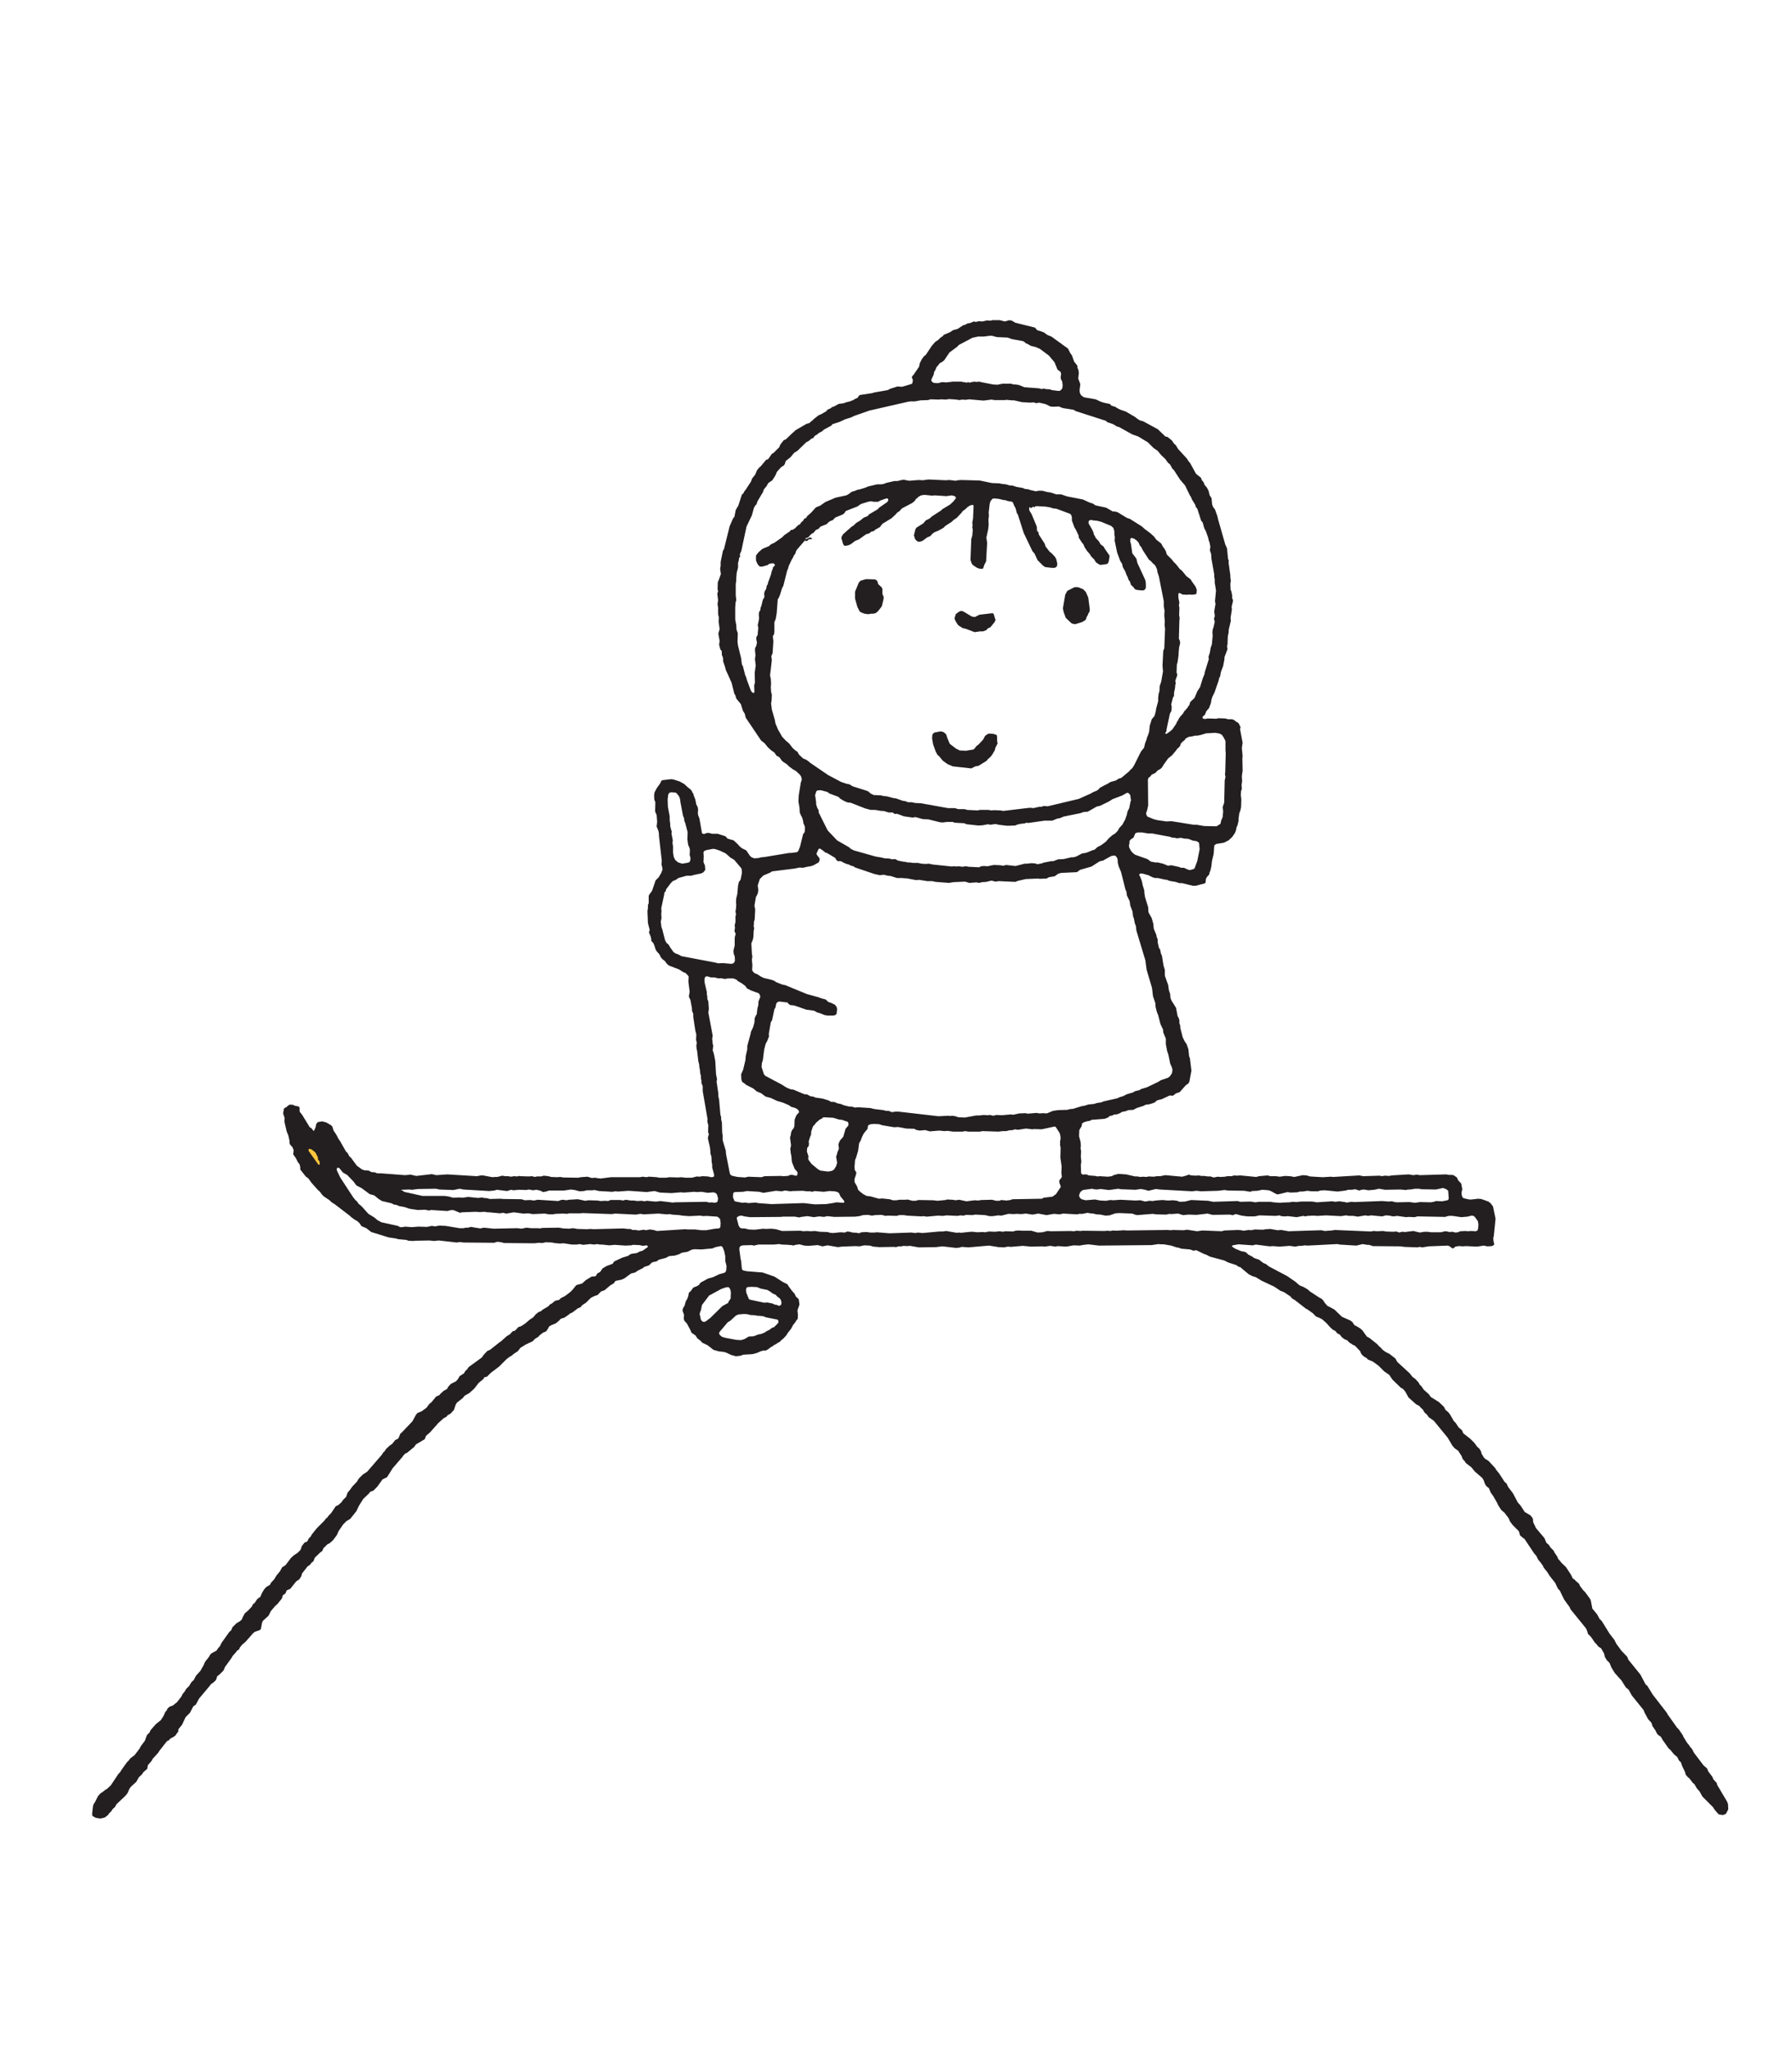 
<svg xmlns="http://www.w3.org/2000/svg" version="1.1" xmlns:xlink="http://www.w3.org/1999/xlink" preserveAspectRatio="none" x="0px" y="0px" width="350px" height="400px" viewBox="0 0 350 400">
<defs>
<g id="Layer1_0_MEMBER_0_MEMBER_0_FILL">
<path fill="#FFC63D" stroke="none" d="
M 181.5 437.7
L 181.15 437.35 180.65 437 180.25 436.9 180.15 437 180.1 437.1 180.15 437.35 182 439.95 182.2 440.05 182.25 440 182.3 439.85 182.25 439.35 181.95 439 181.95 438.6 181.5 437.7 Z"/>
</g>

<g id="Layer0_0_FILL">
<path fill="#231F20" stroke="none" d="
M 324.4 339.05
L 324.7 339.6 325.9 341.3 326.25 341.6 326.95 342.45 327.6 343 327.95 343.7 328.3 344 328.55 344.75 329.1 345.9 329.25 346.45 329.65 346.9 330 347.2 330.6 348 330.95 348.3 331.45 349.15 331.95 349.7 332.5 350.7 334.55 352.75 334.95 353.35 335.65 354.15 336.05 354.25 336.55 354.3 337.05 354.1 337.25 353.8 337.55 353.2 337.5 352.15 337.3 351.65 335.4 348.45 335.3 348.05 334.65 347.35 334.45 346.85 333.65 345.8 333.4 345.2 332.75 344.65 330.85 342.15 330.5 341.45 330.1 341 329.85 340.6 329.5 340.2 328.8 339.05 328.65 338.7 327.9 337.6 327.55 337.25 325.7 334.65 325.55 334.35 322.8 330.8 321.75 329.1 321.4 328.8 320.4 326.9 318.05 324 317.8 323.4 316.7 322.25 315.7 320.9 315.3 320.1 314.4 318.95 312.85 316.45 312.4 316 311.95 315.15 311 314 310.7 312.4 310.55 312.1 309.6 310.8 309.2 310.4 308.6 309.6 308.4 309.15 307.75 308.6 307.5 308.3 307.2 308.15 306.8 307.35 305.85 305.9 305.05 305.15 304.6 304.6 304.35 304.35 304.15 303.85 303.6 303.05 303.45 302.7 302.85 302.1 302.45 301.5 302.05 301.2 301.65 300.25 300 298.3 299.45 297.15 299.4 296.5 299.2 296.15 298.9 295.8 297.8 295.15 296.95 293.85 296.45 293.3 295.5 291.5 294.55 290.25 294.25 289.6 293.85 289.25 292.85 287.7 292.25 286.95 292 286.55 290.75 285.2 290.05 284.75 289.8 284.5 289.55 284.05 289.4 283.85 289.25 283.3 288.95 282.8 288.5 282.4 288 281.7 287.15 280.85 285.8 279.8 285.55 279.2 284.9 278.65 284.3 277.75 283.95 277.4 283.2 276.1 282.85 275.65 282.35 275.25 282 274.6 281.05 273.7 279.45 272.7 279.1 272.2 278.05 271.25 277.65 270.65 277.3 270.3 277.05 269.85 276.4 269.15 275.9 268.8 275.3 268.05 272.9 265.85 272.55 265.2 271.4 264.3 270.6 263.9 270 263.45 269.7 263.1 269.35 262.8 269 262.4 267.5 261.2 266.95 260.9 266.1 259.7 265.65 259.3 264.8 258.8 264.55 258.7 264.15 258.1 263.8 257.8 262.1 257.05 260.65 255.65 259.65 255.1 259.3 254.95 258.8 254.4 258.4 253.8 258.15 253.55 257.6 253.25 255.85 252.1 255.4 251.7 254.65 251.25 253.8 250.9 253 250.2 251.4 249.1 247.8 247.2 247.25 246.75 246.75 246.55 245.9 245.9 245 245.6 244.5 245.25 243.8 244.9 243.4 244.5 243.05 244.35 242.45 244.25 241.25 243.75 240.65 243.35 240.6 243.25 240.75 243.1 241.9 242.9 244.7 243.1 245.25 242.95 248 243.3 248.6 243.25 249.9 243.35 251.85 243.2 253 243.35 253.7 243.2 254.25 243.2 254.8 243.1 255.4 243.15 261.2 242.85 261.7 242.95 264.9 243.15 266.15 242.85 267 243 267.4 243 268.15 243.25 273.55 243.3 274.25 243.4 276.85 243.5 277.25 243.4 277.8 243.5 279 243.3 282.8 243.15 283.25 243.35 283.5 243.6 283.75 243.7 284 243.6 284.25 243.35 284.85 243.25 285.25 243.25 285.65 243.3 286.3 243.25 288.5 243.35 289.8 243.15 290.5 243.3 291.35 243.25 291.7 243.1 291.85 242.9 291.7 242.25 291.65 241.7 291.75 241.35 292.1 237.9 291.6 235.5 291.1 234.85 290.7 234.55 289.3 234.05 288.7 234 287.4 234.15 286.95 234.15 285.85 233.9 285.6 233.65 285.5 233.3 285.45 232.8 285.6 232.15 285.4 231.05 284.8 230.4 284.55 229.85 283.9 229.4 283.55 229.35 283 229.35 282.45 229.25 277.3 229.4 276.75 229.3 276 229.4 275.15 229.25 271.8 229.45 271.35 229.55 270.4 229.5 269.95 229.6 269.45 229.5 266.25 229.6 265.5 229.45 260.4 229.75 259.9 229.7 258.35 229.8 255.85 229.65 255.2 229.45 254.45 229.4 252.8 229.75 251.95 229.6 251 229.55 249.95 229.7 249.2 229.6 248.1 229.6 247.6 229.45 245.9 229.6 245.35 229.75 242.25 229.45 241.55 229.5 241.1 229.45 240.5 229.6 239.7 229.6 239.25 229.7 238.4 229.75 237.8 229.7 237.1 229.85 236.7 229.75 236.45 229.65 235.9 229.65 235.2 229.55 234.6 229.55 234.15 229.45 233.55 229.5 232.7 229.45 232.15 229.3 231.8 229.45 230.9 229.7 227.6 229.4 226.6 229.6 225.95 229.6 225.35 229.7 224.4 229.65 223.85 229.75 223.3 229.7 222.7 229.75 222.15 229.65 221.7 229.65 219.95 229.25 218.4 229.15 217.5 229.4 217.15 229.6 216.4 229.7 214.8 229.6 214.35 229.65 213.9 229.55 212.65 229.45 212.2 229.25 211.8 229.25 211.55 229.3 211.3 229.2 211.15 229 211.1 227.35 211.2 226.8 211.1 225.75 211.15 224.75 211.05 224.1 211.1 223.7 211.05 222.9 210.75 221.8 210.8 220.6 211.25 219.85 211.35 219.3 211.75 219.05 212.45 218.85 212.85 218.8 213.2 218.6 215.75 218.4 216.4 218.15 216.75 217.85 217.3 217.75 217.5 217.6 218.25 217.5 218.75 217.3 219.15 217.05 219.9 216.9 220.4 216.7 221.35 216.65 222 216.3 223.4 215.85 223.75 215.65 224.55 215.55 225.45 215.25 226 214.8 226.95 214.55 228.45 213.85 229.05 213.9 229.3 213.75 229.65 213.45 230.4 213.2 231.6 211.85 232.1 211.5 232.3 211.15 232.7 209 232.4 206.55 232.25 206.2 232.1 204.8 231.75 203.8 231.4 203.3 231 202.5 230.55 200.75 230.5 200.15 230.35 199.75 230.35 199.2 230.25 198.8 230 198.35 229.7 196.75 228.8 195.3 228.6 194.8 228.55 194.05 228.3 193.3 228.15 192.25 227.55 190.6 227.5 190.25 227.5 189.3 227.25 188.5 226.95 186.6 226.75 186.15 226.6 185.4 226.35 185 226.1 183.9 226.1 183.35 225.9 182.85 225.85 182.5 225.35 181.3 225.25 180.3 224.95 179.25 224.3 178.05 224.25 177.1 223.65 175.15 223.5 174.25 223.5 173.85 223.15 172.7 223.1 172.35 222.95 171.8 222.65 171.05 222.5 170.85 222.55 170.65 222.75 170.5 223.25 170.55 224.3 170.85 225.1 171.25 225.6 171.4 226.15 171.4 227.5 171.7 227.95 171.75 228.4 171.95 229.6 172.15 230.35 172.4 230.9 172.4 232.95 172.9 233.55 172.9 235.3 172.45 235.45 172.3 235.55 171.5 235.8 171.1 236.15 170.75 236.25 170.3 236.4 169.95 236.6 169.1 236.7 168.15 237.05 166.65 237.15 165.15 237.25 164.95 237.55 164.75 239.05 164.5 239.95 164.05 240.65 163.4 241.2 162.6 241.4 162.1 241.5 161.55 241.7 161.1 241.9 160.25 241.9 159.85 242.05 158.75 242.25 158.25 242.4 157.55 242.45 156.05 242.35 155.2 242.4 154.4 242.55 154 242.5 153.25 242.6 152.5 242.55 151.5 242.7 150.45 242.65 148.05 242.7 147.6 242.55 146 242.7 145 242.2 142.35 242.3 141.95 241.9 141.15 241.4 140.85 241.1 140.6 240.65 140.4 239.85 140.4 239.3 140.25 238 140.2 237.55 140.3 235.85 140.25 235.45 140.35 235 140.3 234.85 140.1 234.9 139.9 235.35 139.5 235.6 138.85 236.15 138.2 236.5 137.25 236.6 136.6 236.8 136 237.2 135.2 238.05 132.75 238.1 132.4 238.3 132.05 238.45 131.2 238.9 130 239.15 128.7 239.15 128.3 239.75 126.7 239.65 126.15 239.75 125.75 239.8 124.25 239.95 123.55 240 122.85 240.4 121.2 240.35 120.6 240.6 119 240.55 118.45 240.8 117.4 240.8 117.1 240.65 116.75 240.65 116.2 240.5 115.45 240.35 115.1 240.3 113.95 240.4 113.35 240.3 112.7 240.3 112.3 239.95 109.8 240 109.45 239.85 109.1 239.65 107.05 239.3 106.25 237.9 101.35 237.8 100.85 237.3 99.45 236.95 99 236.75 98.5 236.65 97.5 236.65 97.3 236.25 96.65 236.05 95.8 235.7 95.15 235.3 94.7 235.05 94.1 234.75 93.75 234.55 93.25 233.6 92.5 232.45 90.4 232.15 90.05 231.8 89.5 230.1 87.65 229.65 86.9 229.3 86.6 228.9 86 228.05 85.3 227.6 85.2 226.15 83.8 223.3 82.25 222.6 82.05 222 81.65 221.7 81.4 219.9 80.35 218.75 79.95 218.1 79.6 217.8 79.4 217.1 79.2 216.75 78.85 215.55 78.6 214.95 78.4 214 77.95 211.95 77.6 211.6 77.5 211.1 77.1 210.9 76.65 210.85 76.2 211 75 210.6 73.9 210.7 72.85 210.65 72.3 210.45 71.8 210.4 71.35 209.8 70.6 209.35 69.35 209.05 68.95 208.6 68.05 205.35 65.7 204.6 65.4 203.9 64.9 203.1 64.6 202.65 64.5 202.3 64.15 202.15 63.95 198.3 63 197.65 62.6 197.15 62.5 196.25 62.75 195.3 62.5 193.8 62.5 193.45 62.6 192.75 62.55 191.9 62.75 191.15 62.7 190.6 62.85 190.2 62.75 189.65 63 188.95 63.15 188.5 63.4 188.1 63.5 187.05 64.2 186.15 64.45 185.55 64.85 184.35 65.35 184.1 65.65 183.7 65.9 183.25 66.35 182.65 66.75 182 67.5 180.8 69.3 180.5 69.5 180.05 70.1 179.65 70.9 179.5 71.6 178.4 73.2 178.15 73.45 178.1 73.7 178.3 74.2 178.2 74.8 178.05 74.95 176.2 75.5 175.25 75.45 173.85 75.9 173.4 76.15 170.8 76.6 170.3 76.75 168 77.1 167.8 77.2 167.5 77.65 166.95 77.9 166.65 78.1 166 78.35 165.2 78.55 164.85 78.7 163.8 78.85 162.9 79.35 162.55 79.45 162.15 79.75 161.65 79.95 161.35 80.3 160.4 80.85 159.9 81.05 158.95 81.8 158.6 82.15 158.3 82.35 158.15 82.55 157.5 82.75 155.35 84 155 84.35 154.75 84.55 153.5 85.75 153.05 85.95 152.4 86.8 152.2 87.3 151.1 88.4 150.75 88.6 150.05 89.6 149.6 89.8 148.6 91 148.3 91.25 147.85 91.8 147.5 92.65 146.9 93.4 146.65 94.05 145.6 95.65 145.35 95.95 145.2 96.3 144.9 96.55 144.2 98.7 143.7 99.55 143.45 100.85 143.15 101.25 142.5 102.75 141.4 107.2 141.2 107.5 140.75 109.7 140.75 110.45 140.65 111.05 140.8 112.05 140.35 113.3 140.2 113.6 140.15 115 140.25 115.4 140.1 115.9 140.25 117.15 140.15 117.95 140.25 118.65 140.25 119.75 140.3 120.15 140.4 120.5 140.35 121.3 140.55 122.8 140.3 123.7 140.55 125.1 140.45 125.85 140.7 126.8 140.95 127.05 141 127.9 141.2 128.35 141.25 129.15 141.65 130.3 141.75 130.75 142.9 133.3 143.4 135.35 143.65 135.8 143.8 136.35 144.7 137.45 145.1 138.75 145.45 139.3 145.65 140.1 148.65 144.55 149.35 145.1 149.95 145.85 150.65 146.5 151.25 146.9 151.65 147.5 152.2 147.8 152.8 148.6 153.7 149.2 154.15 149.65 154.9 150.2 155.45 150.5 156.25 151.25 156.5 151.65 156.6 152.2 156.4 152.8 156 155.3 155.95 156.5 156.15 157.65 156.2 158.6 156.4 159.1 156.65 159.55 156.85 160.2 156.9 160.65 157.2 161.35 157.2 162.15 157.15 162.45 156.85 162.85 156.25 165.3 155.9 166.15 155.65 166.35 154.55 166.5 154.15 166.5 149.3 167.3 148.7 167.35 148.1 167.5 147.3 167.55 146.8 167.35 146.5 167.1 145.75 166 144.85 165.55 144.4 165.15 144.1 164.8 143.3 164.05 142.1 163.7 141.7 163.25 140.15 162.75 139.05 162.75 138.5 162.6 138.05 162.6 137.55 162.8 137.25 162.75 137.1 162.6 136.6 159.75 136.35 159.1 136.3 158.7 136.35 158.05 136.25 157.5 136 157.05 135.8 156.05 135.5 155.3 135.4 154.9 135.2 154.65 135.1 154.35 134.75 154 134.35 153.7 133.65 153.05 132.75 152.55 131.5 152.15 131.05 152.1 129.35 152.3 129.15 152.45 128.95 152.9 128.25 153.9 127.85 154.65 127.75 155.25 127.8 156.1 128 156.6 127.95 158.4 128.25 159.1 128.35 160.4 128.25 161.35 128.6 162.2 128.7 162.75 128.7 163.15 129.25 168 129.2 168.8 129.35 169.3 129.4 169.75 129.15 170.4 128.65 171.25 128.05 171.85 127.35 173.9 126.8 174.65 126.7 174.9 126.7 176.3 126.55 176.65 126.55 177.2 126.45 177.9 126.55 180.2 126.9 181.55 126.75 181.95 126.8 182.15 127.1 182.85 127.2 183.35 127.2 183.65 127.6 184.1 127.8 184.55 128.05 185.35 128.3 185.75 128.8 186.3 129.05 186.85 129.4 187.25 129.85 187.6 130.3 188.2 130.7 188.5 132.65 189.25 133.5 189.8 133.85 189.9 134.3 190.35 134.5 190.6 134.45 191.65 134.7 193.6 134.55 194.45 134.6 194.7 134.85 195.2 135.15 196.85 135.15 197.3 135.4 197.9 135.4 198.5 135.8 201.15 136 201.95 135.95 203 136.1 203.55 136 204.1 136.05 204.7 136.15 205.1 136.4 207.2 136.55 207.75 136.6 208.4 136.7 208.8 136.75 209.45 136.9 210.05 136.9 210.5 137 210.95 137 211.4 137.25 212.05 137.25 213 138.2 218.5 138.15 218.9 138.35 219.7 138.3 221 138.45 221.4 138.25 222.15 138.65 223.95 138.75 224.75 138.75 225.15 138.95 225.8 139 226.9 139.1 227.3 139.1 227.9 139.45 229.2 139.5 229.5 139.35 229.75 138.9 229.8 138.25 229.65 137.25 229.6 136.55 229.7 136.1 229.65 135.15 229.9 133.9 229.9 133.05 229.8 132.4 229.85 130.7 229.8 130.15 229.9 128.75 229.9 128.3 229.8 126.9 229.7 126.65 229.7 126.3 229.8 125.55 229.7 124.95 229.8 119.3 229.8 117.35 230.05 116.75 230 116.3 229.9 115.55 229.95 114.75 229.7 113.4 229.8 112.95 229.9 110 229.85 109.45 229.75 108.85 229.8 107.65 229.75 107.1 229.6 106.2 229.5 105.7 229.65 104.85 229.65 104.45 229.75 103.9 229.6 103.25 229.65 101.65 229.6 101.4 229.55 101 229.65 100.4 229.6 99.8 229.7 99.25 229.6 98.65 229.6 98.1 229.5 97.15 229.75 96.6 229.75 96.2 229.8 94.35 229.45 93.9 229.45 93.15 229.6 87.35 229.25 85.2 229.4 84.35 229.2 81.3 229.55 80.2 229.3 79.1 229.4 74.5 229.05 73.7 229.05 73.2 228.85 72.55 228.8 72 228.5 71.15 228.45 70.65 228.25 69.7 227.55 68.55 226 68.25 225.75 67.9 225.1 67.55 224.75 66.45 222.8 66.1 222.3 65.75 221.6 65.15 220.7 64.9 219.9 64.65 219.65 63.7 219.1 62.9 218.9 62.05 219.05 61.75 219.45 61.65 220 61.35 220.7 61.25 220.75 61.1 220.6 60.9 220.3 60.5 220.05 59 217.6 58.55 217.05 58.5 216.65 58.5 216.2 58.35 216 57.6 215.85 57.15 215.65 56.5 215.65 55.95 216.1 55.5 216.35 55.4 216.7 55.3 217.35 55.6 218.25 55.55 218.7 55.55 218.95 56 220.9 56.3 221.6 56.55 222.7 56.55 223.2 56.75 223.55 57.1 223.9 57.35 224.5 57.3 225.05 57.25 225.3 57.8 226.1 58.2 226.9 58.5 227.25 58.65 227.85 58.65 228.3 59.7 229.65 60.2 230 60.85 230.9 62.05 232.25 62.5 232.65 62.85 233.15 63.25 233.55 64.3 234.25 64.85 234.75 65.35 235.05 68.35 237.35 68.6 237.6 69.3 238.1 69.75 238.35 70.2 238.75 70.6 239.35 71.55 239.75 72.5 240.5 75.9 241.55 77.25 241.75 77.8 241.9 79.4 242.05 79.75 242.2 80.7 242.25 81.15 242.2 83.9 242.15 84.75 242.25 85.7 242.15 89.25 242.55 89.8 242.45 90.55 242.55 96.5 242.6 97.15 242.4 97.9 242.5 98.5 242.65 104.35 242.7 105.3 242.6 105.9 242.65 106.6 242.5 107.85 242.55 108.25 242.65 109.35 242.75 110.1 242.7 111.7 242.95 112.65 242.95 113.2 242.85 113.9 243 115.3 242.85 116.05 242.95 116.6 242.85 117.2 242.95 117.65 242.95 119 243.1 120.05 243 122.15 243.15 123.25 243.1 123.65 243 124.9 243.05 125.55 243.2 126.25 243.1 126.4 243.15 126.5 243.25 126.55 243.35 126.5 243.45 125.5 244.15 124.95 244.3 124.4 244.6 123.35 244.75 123 244.9 122.7 245.15 121.55 245.5 119.95 246.25 119.65 246.7 118.45 247.15 117.7 247.6 117.2 248.3 116.65 248.6 116.4 249.05 116.2 249.15 115.55 249.2 114.4 249.9 113.7 250.55 112.6 250.85 112.45 251 111.75 251.85 111.4 252.2 110.35 253 109.55 253.4 109.2 253.75 108.5 253.9 108.2 254.1 107.85 254.4 107.4 254.65 107.1 255 106 255.65 105.65 255.95 105.15 256.15 104.6 256.6 104.15 257.15 103.4 257.65 102.6 258.35 101.75 258.9 101.25 259.05 100.6 259.75 100.1 259.9 99.6 260.45 98.95 260.85 97.9 261.8 97.6 262 95.7 263.5 95.2 263.7 94.45 264.5 94.1 265 91.55 266.85 91.2 267.35 90.9 267.6 90.6 268.1 89.75 268.65 89.45 269.2 89.05 269.65 88.05 270.15 87.55 270.7 87.3 271.15 86.65 271.5 86.05 272.05 85.8 272.35 85.2 272.6 84.2 273.8 83.9 274 83.3 274.8 82.35 275.5 81.5 275.85 81.2 276.25 80.55 277.45 78.45 279.65 78.2 279.85 77.85 280.7 77.65 280.9 77.2 281.1 76.6 281.85 76.1 282.2 75.4 282.85 75.15 283.25 74.8 283.6 74.6 283.95 71.7 287.3 70.85 287.85 70.1 288.6 69.7 289.25 68.8 290.2 68.3 290.9 67.9 291.35 67.6 292.2 67 292.8 66.65 293.3 66 293.85 65.6 294 64.65 295.4 64.15 295.9 63.95 296.2 63.65 296.45 63.35 296.85 61.85 298.35 60.85 299.6 60.75 299.85 60.25 300.4 60.05 300.85 59.85 301 59.5 301.1 58.95 301.8 58.7 302.55 58.1 303.15 57.4 303.6 56.85 304.1 55.75 305.55 55.1 305.95 54.7 306.7 54 307.55 53.55 308.3 52.9 309 52.75 309.35 52 309.8 51.6 310.25 51.2 310.9 50.85 311.7 50.25 312.15 49.7 312.95 49.4 313.15 49.2 313.6 48.45 314.4 47.8 314.95 47.4 315.7 47.25 316.1 46.9 316.45 46.15 316.9 45.4 317.65 45.15 318.25 44.8 318.55 43.3 320.65 42.95 321.35 42.55 321.8 42.3 322.2 41.3 322.75 41.05 323 40.8 323.45 40.05 324.4 39.8 325 39.15 326.15 38.25 327.15 37.85 327.95 37.4 328.35 36.95 329.1 36.35 329.7 36.1 330.15 35.65 330.7 35.45 331.15 34.55 332.3 33.8 332.9 33.05 333.2 32.7 333.55 32.55 333.9 32.3 334.15 31.95 334.95 31.4 335.8 30.45 336.55 29.4 337.75 29.2 338.2 28.7 338.7 28.3 339.8 27.55 340.8 27.25 341.35 26.3 342.6 25.45 343.25 25.15 343.65 24.8 344 23.65 345.6 23.5 345.9 23.15 346.25 21.65 348.5 20.85 349.25 20.55 349.4 20.05 349.8 19.65 350.05 19.15 350.6 18.6 351.7 18.25 352.25 18.15 352.65 18 354 18 354.35 18.15 354.55 18.7 354.85 19.6 355 20.45 354.8 21.1 354.3 21.3 354 21.75 353.55 22 353.15 22.45 352.75 22.75 352.2 24.5 350.55 24.9 350.05 25.3 349.15 25.6 348.75 26.6 347.85 27.15 346.9 27.7 346.4 28.05 345.9 28.75 345.3 28.9 344.55 29.6 343.75 29.85 343.3 30.9 342.15 31.15 341.75 32.6 339.9 33 339.7 33.25 339.4 33.9 339.05 34.3 338.75 34.55 338.35 34.8 338.05 34.85 337.55 35.55 336.7 36.25 335.2 37.1 334.35 37.75 333.1 38.25 332.75 38.9 331.55 41 329.05 41.2 328.75 41.6 328.5 42.15 328 42.3 327.65 42.4 327.25 42.9 326.85 43.65 326.1 43.95 325.4 45.25 323.6 45.4 323.3 46.15 322.45 46.35 322.15 46.65 322.05 46.85 321.6 47.3 321.05 47.95 320.5 49.4 318.85 49.75 318.55 50.75 318.2 50.95 318 51.2 316.7 51.4 316.35 52.45 315.4 52.9 314.5 53.75 313.5 54.2 313.1 55.05 312.05 55.25 311.4 55.75 311.05 56 310.45 56.7 310.15 57.85 308.7 58.45 308.3 58.85 307.7 59 307.15 60.05 305.8 60.55 305.45 60.9 305 61.2 304.8 61.5 304.05 62.55 303.05 62.95 302.75 63.15 302.25 63.9 301.5 64.45 301.2 65.05 300.65 65.8 299.65 66.15 298.85 67.05 297.55 67.65 296.95 68.4 296.5 69.6 295 70.1 293.95 70.95 292.6 72.1 291.5 72.3 291.2 72.9 291 73.7 290.2 74.7 288.8 75.6 288.35 76.7 286.6 78.6 284.4 78.8 284.1 79.15 283.75 79.5 283.6 80.9 282.45 81.25 281.95 82.95 280.95 83.2 280.3 84 279.6 85.6 277.8 86.65 276.85 87.15 276.6 87.45 276.25 88 275.95 88.65 275.25 89 274.2 89.25 273.8 90.4 272.9 90.75 272.45 91.65 271.95 92.65 271.05 93.45 270 94.45 269.15 94.55 268.9 94.8 268.8 95.1 268.75 95.85 268 97.5 266.75 98.95 265.3 99.55 264.85 100 264.6 100.25 264.35 101.15 263.75 101.65 263.1 102.7 262.45 104 261.85 104.5 261.35 105.15 260.95 105.4 260.65 106.05 260.15 106.65 259.9 106.95 259.5 107.25 258.95 107.65 258.7 108.6 258.3 109.25 257.75 109.5 257.45 110.25 257.2 111.05 256.65 111.35 256.4 111.8 256.2 112.85 255.4 113.35 255.2 113.75 254.75 114.45 254.3 115.4 253.35 116.1 253 116.7 252.8 117.4 252.1 118.1 251.85 119.15 250.95 119.9 250.5 120.15 250.1 120.4 250 121.4 249.8 121.95 249.55 123.25 248.6 124.05 248.4 124.55 248.05 125.55 247.55 125.85 247.3 126.65 247.05 126.95 246.85 127.25 246.5 127.6 246.35 128.2 246.25 128.7 245.9 130.05 245.55 130.7 245.2 131.8 245.1 132.6 244.85 133.15 244.55 134.3 244.35 135.1 243.95 135.65 243.85 137 243.9 139.15 243.7 139.75 243.45 140.75 243.25 141 243.3 141.2 243.6 141.45 244.25 141.65 245.2 141.65 246.15 141.9 247.1 141.85 247.95 141.7 248.3 141.5 248.45 140.45 248.75 139.3 249.3 138.25 249.6 136.8 250.4 136.65 250.6 136.55 250.8 136.15 251.05 135.4 251.35 134.9 252.05 134.55 252.35 134.4 253.1 134.15 253.7 133.95 254 133.7 254.9 133.4 255.35 133.3 255.85 133.6 256.65 133.55 257.4 133.65 257.8 134.15 258.35 134.85 259.65 135.05 260.15 135.85 260.7 136.2 261.25 136.85 261.75 137.15 262.1 138.2 262.6 139.35 263.5 140.4 263.8 141.35 263.9 141.85 264.05 142.8 264.5 143.75 264.75 144.65 264.65 145.15 264.45 146.8 264.35 147.15 264.3 147.85 264.1 148.65 263.75 149.05 263.65 149.55 263.65 150 263.4 150.6 262.95 150.9 262.8 151.2 262.55 151.55 262.4 151.95 262.1 152.3 261.95 152.6 261.6 153 261.3 153.55 260.7 153.9 260.15 154.5 259.4 154.9 258.65 155.3 258.15 155.55 257.75 155.8 257.45 155.85 256.7 155.75 255.8 156.15 254.65 156 253.6 155.45 253.1 155.2 252.55 154.7 252 154 251.05 153.8 250.7 152.9 250.25 151.25 249.2 148.95 248.4 145.85 248.15 145.15 248 144.9 247.75 144.75 246.15 144.65 245.75 144.4 243.9 144.45 243.45 144.7 243.2 145.1 243.1 146.85 243.05 147.25 243.15 148.1 242.95 151.1 242.95 152.15 242.85 152.75 242.95 154 243 154.4 243.05 154.7 243.05 154.9 243.15 155.4 243 156.15 242.9 157.1 243.15 157.9 243.2 159.7 243.05 160.65 243.3 161.65 243.1 163.65 243.45 164.4 243.35 167.05 243.25 167.85 243.3 168.8 243.1 169.9 243.15 170.55 243.35 171.75 243.45 174.6 243.4 175 243.45 175.5 243.3 176.05 243.3 176.5 243.2 177.1 243.25 177.75 243.2 179.45 243.5 182.8 243.45 184.05 243.3 186.7 243.6 187.35 243.55 187.85 243.4 189.15 243.5 193.15 243.15 195.05 243.45 196.1 243.5 196.85 243.35 197.45 243.4 199.75 243.2 201.4 243.35 203.5 243.3 204.05 243.35 205.1 243.2 206.15 243.35 206.55 243.25 208.25 243.35 209.7 243.1 210.9 243.15 211.35 243.05 212.55 242.9 214.65 243.15 224.95 243.05 226.25 242.85 226.7 242.9 227.3 242.9 228.75 243.15 229.8 243.5 230.35 243.6 230.7 243.75 232.45 243.9 233.1 244.15 233.65 244.05 235.1 244.75 235.65 244.95 236.3 245.3 239.1 246.05 239.9 246.45 241.45 246.95 241.95 247.3 242.25 247.35 242.4 247.5 243.9 248.75 244.7 249.15 245.25 249.3 246.4 250 248.85 251.15 250.05 251.95 250.8 252.25 252 253.05 252.4 253.5 252.85 253.75 255.05 255.45 255.5 255.7 256.4 256.35 257.05 257 257.7 257.25 258.25 257.55 259.05 258.25 259.75 259.05 260.3 259.55 260.85 259.85 261.15 260.25 261.7 260.55 262.05 261 262.55 261.4 263.15 261.65 263.45 262 264.2 262.5 264.65 262.7 265.65 263.75 265.85 264.25 266.15 264.6 266.45 264.85 266.85 265.05 267.2 265.4 268.15 265.8 269.25 266.6 270.35 267.7 271.35 268.4 271.95 269.3 273.6 270.9 274.05 271.15 274.5 271.7 275.1 272.8 276.55 274.1 277.2 274.45 277.6 274.9 277.9 275.15 278.2 275.7 278.7 276.15 279.05 276.65 280.05 277.35 282.75 280.65 283.7 282.25 284.1 282.7 284.8 283.2 285.45 284.2 285.7 284.85 286.05 285.2 286.3 285.6 287.35 286.4 288.05 287.25 289.5 288.5 289.8 289 290 289.6 290.25 290.05 290.8 290.5 291.15 291.35 291.65 292.05 292.45 293.45 292.6 293.8 293.2 294.75 293.85 295.3 294.65 296.35 294.9 296.95 295.4 297.65 296.65 298.9 296.9 299.75 297.45 300.2 297.75 300.4 299.65 303.25 300.05 303.7 300.45 304.5 300.85 304.95 301.35 305.65 301.5 306 302.25 306.95 302.65 307.6 303.75 309 304.3 310.15 304.65 310.5 305.5 312.25 306.55 313.7 306.75 314.15 309.75 317.85 310 318.4 310.15 318.95 310.75 319.55 311.5 320.65 311.85 321 312.15 321.4 312.75 321.8 313.3 322.8 313.45 323.45 313.85 324.1 314.35 324.6 314.75 325.55 315.4 326.6 316.7 328.05 317.55 329.4 318.1 329.85 318.7 330.95 321 333.8 321.2 334.3 321.9 335.6 322.55 336.3 322.75 336.95 323.3 337.75 323.65 338.45 323.9 338.7 324.4 339.05
M 191 65.7
L 192.1 65.7 193.3 65.55 193.75 65.55 194.7 65.8 196.8 65.9 197.65 66.2 199.6 66.55 199.95 66.65 200.35 67 200.9 67.25 201.3 67.5 202.3 67.75 203.1 68.1 204.85 69.4 205.95 70.7 206.55 72.15 207.15 72.6 207.25 73 207.15 73.7 207.25 74.1 207.45 74.45 207.55 75.15 207.5 75.75 207.3 76.05 207 76.3 206.6 76.3 205.45 76.15 205.05 76 204.25 75.95 203.85 75.85 203.45 75.95 202.9 75.8 200.1 75.6 199 75.15 198.35 75.05 197.95 75.05 197.5 74.9 195.8 74.9 194.8 75.1 193.95 75.05 191.65 74.6 191.3 74.5 190.75 74.55 190.25 74.5 189.3 74.7 189.1 74.6 189.05 74.55 188.95 74.65 188.85 74.7 187.7 74.5 186.1 74.5 184.85 74.65 183.95 74.6 183.2 74.8 182.4 74.75 182 74.5 181.9 74.25 181.95 74 182.35 73.15 182.45 72.6 182.65 72.3 182.9 71.7 183.6 70.85 183.95 70.7 184.4 70.35 185.45 68.8 187 67.65 187.25 67.35 189.9 65.95 191 65.7
M 177.45 78.4
L 177.9 78.35 178.7 78.35 179.8 78.15 181.25 78.1 181.75 77.95 183.35 78 183.8 77.95 184.7 78 185.4 77.9 186.8 78 187.35 78.1 187.95 78 188.55 78.05 189.3 77.95 192.1 78.2 193.65 78 194.25 78.1 196.3 78.1 196.55 78.05 197.65 78.15 198.05 78.15 199.6 78.5 201.15 78.6 201.9 78.55 202.35 78.7 203 78.6 204.25 78.9 205.15 79.35 205.75 79.4 206.8 79.35 207.55 79.65 209.7 80 210.1 80.25 216 82.15 216.25 82.4 217.4 82.8 218.15 83.25 218.55 83.35 221.15 84.8 222.3 85.2 224.2 86.35 225.3 87.45 226.1 88 226.8 88.85 227.6 89.6 228.1 90.3 228.55 90.7 228.95 91.45 229.3 91.8 230.5 93.65 231.45 94.75 232.4 96.7 232.65 97.1 232.8 97.5 233.45 98.55 233.55 98.95 233.85 99.3 234.6 101.65 234.9 102 235.2 103.1 235.5 103.65 235.95 104.9 236.1 105.55 236.25 105.95 236.4 106.75 236.3 107.4 236.55 108.15 236.6 109 237.15 112.1 237.15 112.6 237.25 113.1 237.25 113.7 237.5 115.3 237.3 117.35 237.4 117.9 237.15 119.35 237.25 120.1 237.25 120.35 237.1 120.75 237.25 121.4 237 122.5 236.85 122.9 236.8 123.5 236.85 124.1 236.7 125.75 236.45 126.5 236.3 127.4 236.05 128.15 236.05 128.4 236.1 128.65 235.3 131.25 235.25 131.6 234.9 132.45 234.4 134.1 233.85 134.95 233.3 136.25 232.5 137 232.35 137.4 232.3 137.65 232.05 137.9 231.95 138.15 231.7 138.4 231.55 138.6 231.3 138.85 231.05 139.3 230.5 139.9 230.2 140.35 230.05 140.7 229.9 140.85 229.75 141.25 229 142.35 228.55 142.75 227.85 143.25 227.7 143.25 227.6 143.15 227.6 143.05 227.8 142.8 227.85 142.35 228.5 139.3 228.8 138.75 228.85 137.95 228.75 137.5 229.1 136.15 229.3 135.85 229.3 135.25 229.5 134.3 229.55 133.65 229.65 133.45 229.55 132.9 229.95 131.75 229.8 131.25 229.85 129.75 230 129.25 230.2 127.8 230.2 127.4 230.3 126.35 230.5 125.55 230.45 125.15 230.25 124.65 230.35 121.05 230.4 120.65 230.3 120.1 230.35 118.6 230.25 118.2 230.35 117.65 230.15 116.65 230.15 116 230.2 115.85 230.25 115.75 230.5 115.8 230.95 116.05 231.85 116.1 232.3 116.05 232.8 116.1 233.55 116 233.7 115.8 233.75 115.15 233.5 114.5 232.75 113.45 232.55 113.1 231.7 112.45 230.85 111.4 230.45 111.1 229.7 110.15 229.2 109.65 228.9 109.25 227.9 108.25 227.7 107.6 227.45 107.15 227.15 106.75 226.8 106.1 225.85 105.35 225.4 104.75 224.7 104.1 223.55 103.25 223 102.75 220.7 101.3 220.1 101.1 218.3 100 217.8 99.85 217.35 99.85 216.05 99.1 213.95 98.65 213.45 98.3 212.8 98.1 211.5 97.5 208.4 96.9 207.25 96.5 206.3 96.5 205.25 96.15 204.55 96.05 203.6 95.8 202.85 95.8 202.3 95.9 201.2 95.65 200.8 95.5 200.2 95.45 199.75 95.25 198.55 95.05 197.8 94.8 197.15 94.75 196.5 94.55 195.6 94.45 195.2 94.35 193.75 94.3 191.35 93.8 187.75 93.7 187.05 93.75 186.65 93.85 185.45 93.7 184.7 93.75 181.35 93.6 180.2 93.75 179.45 93.7 177.55 93.85 176.55 93.65 176.1 93.7 175.3 93.9 174.7 93.9 173.15 94.25 172.65 94.45 172.1 94.55 171.3 94.55 169.6 94.95 169 95.2 167.85 95.55 167.5 95.6 166.9 95.85 166.35 96 165.75 96.45 165.3 96.7 163.2 97.15 161.2 98 160.2 98.7 159.35 99.05 158.4 100.1 157.65 100.75 157.45 101.1 157.1 101.25 156.85 101.65 156.4 102.05 156.3 102.3 155.85 102.55 155.25 103.15 154.75 103.45 154.45 103.45 154.3 103.7 153.2 104.45 152.75 104.9 151.25 105.95 150.7 106.2 150.45 106.35 150.2 106.6 148.9 107.15 148.15 107.8 147.65 108.45 147.65 109.4 147.9 110 148.25 110.5 148.5 110.6 148.9 110.6 149.95 110.3 150.25 110.05 150.95 109.95 151.2 110.05 151.35 110.25 151.3 110.45 151 110.7 150.9 111.1 150.75 111.45 150.55 112.25 150 113.75 149.95 114.05 149.75 114.35 149.65 114.95 149.35 115.45 149.25 115.85 149.3 116.5 149.2 116.75 149 117.05 148.7 118.3 148.55 118.65 148.5 119.1 148.25 119.5 148.2 120 148.25 120.6 148.2 121.1 148 122 148.1 122.55 148 123.65 148 123.9 147.9 124.1 147.75 124.3 147.7 124.75 147.85 125.45 147.7 126.1 147.5 126.45 147.45 126.85 147.55 127.95 147.45 128.65 147.6 129.9 147.4 131.35 147.45 133.25 147.3 133.8 147.35 135.05 147.25 135.25 147.15 135.3 146.85 135.1 146.65 134.8 145.9 132.8 145.75 132.25 145.55 131.8 145.1 130.05 144.9 129.7 144.75 128.5 144.15 126.05 144.05 125.3 144.1 123.6 143.85 122.9 143.8 122 143.6 120.95 143.6 118.5 143.65 118 143.65 117.7 143.8 117.15 143.7 116.2 143.7 114.05 143.8 113.3 143.8 112.8 143.9 111.75 144.15 110.8 144.15 109.9 144.3 109.35 144.35 108.9 144.55 108.7 144.5 108.2 144.8 107.5 145.8 102.8 146.85 100.6 147.25 99.15 147.5 98.7 147.75 98.45 147.95 97.85 149.05 96 149.15 95.6 149.75 94.85 150.05 94.3 150.85 93.75 151.45 92.8 151.75 92.1 152.55 91.2 153.1 90.85 153.3 90.55 153.45 90 154.4 89.25 155.1 88.4 155.75 88 157.45 86.35 158 86.05 158.45 85.65 158.85 85.5 159.1 85.1 159.55 84.85 159.9 84.55 160.55 84.2 160.95 83.85 162.35 83.1 162.6 82.8 164 82.35 165.05 81.85 166.2 81.5 166.8 81.2 169.8 80.15 177.45 78.4
M 167.9 98.55
L 168.25 98.35 169.55 97.95 170.1 97.85 170.65 97.95 171.5 97.95 171.95 97.7 173.1 97.3 173.35 97.3 173.45 97.4 173.5 97.65 173.3 98 171.7 99.1 171.45 99.4 169.75 100.4 169.45 100.75 168.7 101.05 167.95 101.65 167.2 102.1 166.7 102.6 166.35 102.8 164.65 104.3 164.35 104.85 164.35 105.1 164.65 106.15 164.85 106.5 165.1 106.55 165.65 106.45 166.15 106.25 167 105.6 167.75 105.3 169.15 104.3 169.8 104.1 170.15 103.8 170.7 103.65 170.95 103.4 171.85 102.9 172.35 102.25 174.15 101.15 174.95 100.4 175.25 100.05 175.65 99.8 176.15 99.25 178.15 98.2 178.65 97.8 178.9 97.4 179.2 97.2 179.35 97 179.9 96.7 180.55 96.6 182.05 96.75 182.55 96.7 184.85 96.85 185.9 96.7 186.45 96.85 186.65 97 186.7 97.25 186.25 97.85 185.55 98.5 184.05 99.4 183.8 99.65 181.95 100.85 181.6 101.2 180.8 101.6 180.35 102.15 179 103 178.8 103.3 178.5 104.5 178.7 105.15 178.9 105.45 179.3 105.75 179.6 105.75 180.15 105.6 181.1 104.9 181.7 104.65 182.1 104.2 182.5 103.9 183.25 103.6 184.25 103.05 184.65 102.65 185.9 101.85 186.25 101.5 186.85 101.1 187.75 100.15 188.05 99.75 188.55 99.4 188.9 99.05 189.4 98.7 189.9 98.55 190.1 98.6 190.15 98.85 190.05 101.15 189.9 102.05 189.95 102.45 189.9 103 190 103.4 189.9 104.55 189.7 105.25 189.55 109.3 189.75 109.9 189.95 110.25 190.75 110.8 191.25 111 191.85 111.05 192.05 110.9 192.25 110.25 192.6 109.6 192.8 105.95 192.65 104.95 193 103.35 193.1 102.4 193.05 101.45 193.15 100.65 193.1 100.05 193.3 98.35 193.45 97.85 193.85 97.35 194.25 97.3 195.15 97.4 195.95 97.6 196.4 97.65 196.8 97.8 197.7 97.95 197.85 98.15 198.1 98.75 198.35 99.2 198.6 100.15 198.8 100.45 199.95 104.05 201.65 107.6 202.05 108.05 202.65 109.35 203.75 110.45 204.15 110.7 205.4 110.85 206 110.85 206.35 110.65 206.45 110.45 206.5 110 206.3 109.15 206.05 108.7 205.4 108 205 107.7 204.2 106.65 204.05 106.15 202.9 104.35 202.8 103.85 202.55 103.65 202.5 102.8 201.5 100.4 201.05 99.65 201 99.3 201.05 99.05 201.15 99 201.35 99.2 201.65 99 201.85 98.9 201.9 98.95 202.1 99.05 202.15 98.85 202.5 98.8 204.25 98.9 205.1 99.05 205.75 99.25 206.3 99.3 209 100.3 209.2 100.5 209.35 100.95 209.35 101.6 209.85 102.95 210.1 103.35 210.65 104.5 210.7 104.95 211.3 105.9 211.6 106.25 211.85 106.85 212.35 107.6 212.8 108.1 213.15 108.65 213.75 109.25 213.9 109.55 214.15 109.85 214.8 110.25 215.2 110.25 216.2 110.1 216.4 109.95 216.55 109.6 216.7 108.7 216.7 108.45 215.8 107.15 215.55 106.7 214.95 106.25 214.65 105.7 214 105 213.85 104.65 213.65 104.35 213.55 103.9 213.3 103.35 212.65 102.25 212.6 102 212.65 101.7 212.85 101.55 213.15 101.5 213.6 101.6 214.25 101.65 215.05 101.85 217 102.65 217.45 103.05 217.65 103.7 217.65 104.35 217.75 104.9 217.7 105.5 218.2 107.9 218.8 109.5 219.15 110.05 219.3 110.7 219.8 111.6 220.05 112.3 220.25 112.65 220.4 113.15 220.7 113.55 220.9 114.2 221.1 114.35 221.35 114.6 221.65 115 222 115.15 222.9 115.25 223.35 115.25 223.65 115.05 223.8 114.7 223.8 113.85 223.7 113.25 222.15 109.9 221.95 109.05 221.15 108 220.9 106.25 220.75 105.7 220.75 105.25 220.9 105.05 221 105 221.5 105.15 222 105.5 222.4 105.95 222.6 106.45 222.9 106.8 223.2 107.4 224.4 109.25 224.8 109.55 225 109.8 225.65 110.4 226 111.2 226.05 111.65 226.35 112.55 227.3 117.35 227.3 118.35 227.45 119.2 227.4 120.15 227.5 121.35 227.45 121.95 227.55 122.75 227.4 126.55 227.2 127.05 227.05 129.95 227.15 131.05 226.8 133.05 226.5 133.95 226.45 134.95 226.3 135.4 226.2 136.3 226.2 136.9 225.8 138.35 225.75 138.8 225.5 139.75 224.95 140.4 224.55 141.7 224.45 142.8 224.25 143.45 224.05 143.9 223.95 144.3 223.65 145.1 223.45 145.95 222.85 146.7 221.5 149.4 221.15 149.95 220.8 150.25 220.5 150.6 219 151.85 218.5 152 217.95 152.35 216.9 152.65 216.15 153.1 215.8 153.25 214.8 153.8 214.6 154.05 214.3 154.3 213.35 154.7 213.15 154.85 210.7 155.95 204.6 157.4 204.2 157.35 203.75 157.35 203.4 157.5 202.95 157.5 201.85 157.75 201.45 157.7 200.95 157.7 195.95 158.3 195.4 158.2 194.15 158.15 193.6 158.2 193.05 158.1 191.4 158.1 190.9 158.2 188.9 158.1 188.4 157.95 187.15 157.95 186.5 157.75 185.15 157.75 179.85 156.8 178.75 156.75 178.05 156.6 177.35 156.6 176.85 156.4 176.25 156.3 175 155.85 174.55 155.8 173.2 155.45 172.6 155.4 172 155.25 170.65 155.2 170.05 154.9 169.6 154.5 169.25 154.35 166.55 153.5 165.9 153.1 165.35 153 164.3 152.65 161.75 151.3 158.3 148.95 157.75 148.5 157.45 148.3 156.85 148.05 156.05 147.3 155.75 146.75 155.35 146.5 154.8 146 154.15 145.15 153.5 144.6 152.75 143.8 151.95 142.4 151.45 141.2 151.35 140.6 150.75 138.5 150.6 137.3 150.7 136.75 150.75 135.6 150.6 135.05 150.55 134.1 150.6 133.45 150.55 132.55 150.4 131.85 150.75 128.85 150.65 128.1 150.9 127.5 151.05 125.2 150.95 124.3 151 124.05 151.2 123.8 151.2 123.6 151.25 123.2 151.25 121.45 151.5 120.85 151.7 119.7 151.9 117 152.1 116.7 152.35 116.1 152.75 114.8 153 114.35 153.75 111.35 153.9 111.05 154.05 110.5 154.6 109.3 154.85 108.9 155.05 108.45 155.35 108.05 155.45 107.65 155.65 107.3 157.25 105.45 157.35 105.65 157.7 105.55 157.85 105.4 158.05 105.25 158.5 105.25 158.65 105.15 158.35 104.95 158.15 104.9 157.85 105.1 157.3 105.25 157.3 105.2 157.45 105 157.8 104.95 158.45 104.25 158.9 104 159.35 103.45 159.85 103.25 160.25 102.8 161.5 102.3 161.7 102.05 162.1 101.75 162.7 101.5 163.1 101.05 164.55 100.45 164.85 100.25 165.2 99.75 167.5 98.85 167.9 98.55
M 231.6 144.15
L 232.15 143.85 233.05 143.7 233.4 143.6 233.85 143.6 234.4 143.5 235.6 143.15 237.35 143.05 238.2 143.2 238.65 143.45 239 143.95 239.35 144.65 239.35 146.45 239.4 147.05 239.3 150.75 239.25 151.15 239.35 151.65 239.2 152.35 239.1 156.7 238.8 157.55 238.9 158.35 238.8 159.5 238.5 160.2 238.4 160.75 238.25 160.9 237.6 161.3 235.2 161.25 233.75 161 233.15 161 228.8 160.3 227.85 160.35 226.05 160.1 225.3 159.9 224.1 159.4 223.9 159.05 223.85 158.65 224 158.35 224.25 157.25 224.2 152.2 224.3 151.85 224.7 151.55 224.9 151.25 225.7 150.85 226.1 150.4 226.65 150.1 227 149.75 227.25 149.3 228.15 148.05 228.9 147.45 229.7 146.5 229.9 146.2 230.2 145.95 230.5 145.6 230.6 145.2 231 144.75 231.3 144.55 231.6 144.15
M 200.45 160.6
L 200.85 160.65 204 160.2 205.5 160.2 206.5 159.8 207.05 159.7 207.75 159.4 210.95 158.75 211.7 158.5 212.45 158.45 214.2 157.45 214.85 157.3 216.6 156.45 217.3 156 219.15 155.3 220.05 154.8 220.3 154.75 220.5 154.9 220.75 155.2 220.9 156.25 220.8 156.5 220.55 157.75 220.2 158.45 220.1 159 219.75 160 219.2 161 218.55 161.7 218.45 161.95 218.25 162.25 217.75 162.75 217.3 163 216.55 163.65 216 164.3 215.05 165 214.35 165.35 213.8 165.85 213.3 166 212.35 166.4 212 166.5 211.35 166.6 210.2 167.2 209.65 167.35 209.25 167.35 207.75 167.7 206.65 167.75 205.75 168.1 205.35 168.1 203.8 168.4 203.45 168.55 202.6 168.7 202.2 168.55 201.45 168.5 200.55 168.6 200.1 168.6 198.35 169.05 196.5 168.85 195.95 169 195.35 168.9 194.2 168.85 193.8 168.9 192.9 169.1 192.15 169.05 191.6 169.1 191.25 169.3 189.2 169.2 188.65 169.1 187.95 169.2 187.25 169.1 186.8 169.15 186.35 169.1 185.9 169.15 182.1 168.75 181.45 168.6 180.8 168.65 180 168.6 179.3 168.45 178.35 168.45 177.7 168.35 177.25 168.35 176.9 168.25 176.4 168.2 175.4 168 174.85 167.7 174.25 167.75 173.7 167.6 172.75 167.55 172.2 167.4 171 167.2 166.75 166 166.1 165.65 165.85 165.4 163.5 164.05 161.65 162.1 159.9 158.6 159.9 158.2 159.6 157.65 159.4 157 159.4 156.6 159.2 155.2 159.45 154.45 159.65 154.3 160.3 154.25 161.6 154.6 162 154.9 163.75 155.55 164.1 155.9 164.85 156.35 165.55 156.65 166.15 156.7 168.95 157.8 170.05 158.1 170.95 158.1 172.1 158.3 172.55 158.3 173.55 158.6 174.35 158.6 174.75 158.9 175.2 158.85 176.55 159.35 178.25 159.6 178.8 159.5 180.25 159.9 181.35 159.95 183.55 160.5 184.15 160.55 184.9 160.45 186.1 160.45 186.45 160.6 188.3 160.7 188.8 160.9 191.1 161.15 191.9 161.1 193 160.9 193.4 161 194.45 160.85 195.05 161 196.7 161.2 198.25 161.15 198.75 160.95 199.45 160.8 200.1 160.75 200.45 160.6
M 182.75 172.15
L 185.35 172.35 186.25 172.2 188.5 172.1 189.3 172.35 190.7 172.25 191.25 172.35 191.8 172.2 192.6 172.15 193.65 171.9 194.45 172.1 195.05 172 198.3 172.15 198.8 171.95 200.35 171.6 202.7 171.5 203.1 171.55 204.4 171.5 204.85 171.25 206 171.05 206.7 170.55 207.25 170.4 210.35 170.25 210.95 169.8 213.2 169.15 214.75 168.15 215.55 167.95 215.85 167.75 217.05 167.1 217.65 167 217.9 167.1 218.15 167.4 218.3 167.85 218.3 168.3 218.5 169.15 218.95 170.2 219.8 173.6 220 174.05 220.1 174.8 220.65 175.95 220.75 176.75 221.2 177.95 221.3 178.9 221.45 179.25 221.65 180.25 221.85 180.75 221.95 181.65 223.7 187.45 223.95 189.3 225 192.85 225.2 194.5 225.65 195.8 225.7 196.55 225.95 197.55 226.2 198.15 226.65 199.9 227.15 200.95 227.2 201.55 227.7 202.75 227.7 203.8 227.95 205.15 228.2 205.9 228.55 207.6 228.9 208.4 229 208.85 228.9 209.5 228.5 210.1 228.1 210.4 226.75 210.85 226.2 211.2 224 212.25 222.85 212.6 222.55 212.8 221.7 213 221.3 213.25 220.1 213.6 219.3 214 218.75 214.15 218.2 214.4 215.55 215 215.05 215.2 214.3 215.3 213.65 215.5 212.6 215.6 211.8 215.85 211.2 215.95 209.6 216.45 209 216.5 208.45 216.65 206.7 216.7 205.65 216.85 204.45 217.35 203.8 217.3 203 217.35 202.45 217.25 200.7 217.4 200.3 217.3 199.05 217.35 197.95 217.6 197.35 217.55 195.7 217.7 194.65 217.65 193.95 217.8 193.4 217.65 192.85 217.7 192.1 217.65 191.25 217.75 190.65 217.75 188.45 218.15 187.2 218.1 186.6 217.9 186 217.8 185.55 217.85 185.15 217.8 183.3 217.9 175.5 217 174.9 217 174.2 217.1 173.55 216.85 173.1 216.85 172.5 216.7 170.8 216.5 170 216.3 167.7 216.15 166.9 216.2 166.55 216.05 165.8 216 164.8 215.75 164.2 215.5 163.65 215.4 162.9 215.1 162.35 215.1 161.8 214.8 160.65 214.45 159.25 214.25 158.8 214.05 158.3 214 157.65 213.65 157.1 213.6 154.95 212.7 154.45 212.65 153.6 212.3 152.75 211.75 149.45 210 149.2 209.7 148.75 208.3 148.8 207.55 149 206.9 149.25 204.9 149.55 203.75 149.85 203.2 150.2 202.3 150.15 201.85 150.55 199.55 150.8 199.15 151.25 197 151.45 196.7 151.6 195.95 151.8 195.65 152.2 195.5 153.8 195.7 154.05 196 154.35 196.2 154.95 196.25 155.35 196.35 157.5 197.1 159 197.3 159.65 197.65 160.2 197.8 161.05 198.15 161.65 198.25 162.75 198.25 163.15 198.15 163.4 197.9 163.5 196.95 163.4 196.55 163.1 196.15 162.4 195.8 161.8 195.6 161.25 195.1 160.3 194.85 159.95 194.7 157.6 194.05 153.35 192.3 152.8 192.2 151.55 191.7 151.3 191.5 150.8 191.3 149.15 190.9 148.55 190.6 147.95 190.2 147.35 189.95 147.1 189.7 146.9 189.4 146.95 188.4 146.85 187.3 146.95 186.75 146.85 186.15 146.75 184.15 147.05 183.4 147.15 182.85 147.2 181.75 147.3 181.2 147.2 180.8 147.25 180.4 147.25 180 147.4 179.45 147.5 177.5 147.35 176.8 147.65 175.05 147.8 174.85 148.05 174.25 148.1 173.65 148 172.9 148.05 172.65 148.4 171.6 149.1 170.9 150.4 170.35 150.8 170.1 155.2 169.55 156.15 169.35 156.8 169.4 157.9 169.15 158.3 169.1 158.8 168.95 159.9 168.35 160.05 168 160.1 167.6 159.5 166.8 159.5 166.55 159.9 165.7 160.15 165.65 160.55 165.9 161.25 166.45 161.5 166.5 163.1 167.45 163.45 168 163.65 168.1 164.1 168.1 164.35 168.15 164.65 168.35 165.35 168.65 165.9 168.8 166.1 168.95 166.65 169.1 167.05 169.35 170.75 170.6 171.85 170.85 172.6 170.75 173.4 170.95 173.95 171 175.2 171.4 176.25 171.4 176.65 171.45 177.05 171.45 178.9 171.8 179.5 171.75 181.1 172 182.05 172 182.75 172.15
M 229.5 163.55
L 229.85 163.65 230.65 163.55 231.3 163.7 232.1 163.75 233 164.1 233.7 164.2 234.05 164.4 234.2 164.6 234.3 165.8 233.85 168.05 233.3 169.55 232.95 169.7 232.4 169.85 232 169.75 231.25 169.4 230.65 169.4 230.35 169.25 228.75 168.9 228.15 169 227.15 168.6 226.1 168.35 225.65 168.35 224.8 168.2 224.1 167.7 221.7 166.85 221.25 166.5 220.9 166.1 220.55 165.45 220.5 165.05 220.6 164.6 220.6 164.2 220.8 163.9 221.4 163.5 221.7 162.75 221.85 162.6 222.25 162.5 223.05 162.5 224.25 162.7 225.05 162.7 228.5 163.35 228.9 163.5 229.5 163.55
M 144.3 172.2
L 144.15 172.9 144 174.55 143.8 175.35 143.75 176.15 143.8 176.55 143.75 177.35 143.65 177.9 143.75 178.5 143.65 178.9 143.65 180 143.5 180.55 143.55 181.15 143.45 181.75 143.7 182.35 143.55 182.75 143.5 183.2 143.5 184.55 143.25 185.55 143.3 186.2 143.5 186.7 143.55 187.5 143.4 187.9 143.1 188.1 142.85 188.15 141.15 188 140.25 188.05 139.7 187.9 133.1 186.65 132.45 186.3 131.9 186.1 131.55 185.85 130.9 184.95 130.65 184.5 130.5 184.3 130.2 184.1 129.9 183.55 129.35 181.4 129.2 181.05 129.05 179.9 129.2 179.25 129.15 178.45 129.2 177.85 129.15 177.3 129.75 174.5 129.75 174.25 130 174 130.1 173.6 131.05 172.35 131.4 172 132 171.75 132.5 171.4 134.1 170.95 135 170.95 135.5 170.8 136.95 170.5 137.35 170.3 137.7 169.9 137.75 169.65 137.7 169.3 137.7 169 137.4 168.3 137.45 167.15 137.4 166.4 137.5 166.15 137.95 165.95 139.25 165.7 139.7 165.75 140.6 166.05 141.75 166.6 142.65 167.4 143.4 167.85 144.8 169.5 144.9 170 144.9 170.45 144.65 171.7 144.3 172.2
M 132.05 154.75
L 132.6 155.4 132.75 155.75 132.85 156.15 132.9 156.6 133.4 159.25 133.6 159.7 133.65 160.2 133.85 160.7 134.3 162.45 134.25 163.85 134.4 164.9 134.7 165.6 134.75 165.95 134.7 166.9 134.85 167.4 134.85 167.85 134.7 168.25 134.4 168.4 133.25 168.6 132.45 168.35 131.9 167.9 131.6 167.3 131.45 166.45 131.45 165.2 131.35 164.6 131.4 164 131.15 162.75 131.2 162.3 131.1 162.05 130.9 161.25 130.9 160.8 130.8 160.1 130.8 159.35 130.45 157.5 130.4 156.1 130.5 155.15 130.6 154.95 130.75 154.75 131.15 154.65 132.05 154.75
M 137.9 190.6
L 138.2 190.6 138.85 190.8 139.55 190.8 140.35 191 140.75 190.95 141.6 191.1 142.15 191 143.25 191 143.85 191.25 144.1 191.5 144.95 192 145.55 192.45 145.9 192.95 146.7 193.35 148.2 193.9 148.4 194.2 148.5 194.6 148.15 195.45 148.1 196.25 147.95 196.75 147.8 198 147.65 198.2 147.4 198.75 147.35 199.6 147.1 200.5 146.65 201.45 146.6 201.8 145.95 204.2 145.95 204.85 145.65 206.15 145.6 206.9 145.15 208.8 144.75 209.7 144.8 210.75 145 211.25 145.35 211.45 145.7 211.75 147.15 212.5 147.8 213.05 148.65 213.4 149.5 214.05 150.6 214.35 151.75 214.9 152.95 215.25 154.1 215.75 154.5 216.05 155.35 216.3 155.85 216.6 156.05 216.95 156.05 217.15 155.55 217.7 155.2 218.55 155.15 219.85 155 220.25 154.7 220.6 154.5 221.1 154.45 221.55 154.3 222.05 154.5 223.6 154.35 224.25 154.45 225.15 154.55 225.6 154.65 226.65 154.75 227.05 155.2 228.15 155.75 228.8 155.75 229.3 155.6 229.5 155.3 229.5 154.8 229.35 154.35 229.35 153.9 229.55 152.95 229.6 152.55 229.55 149.35 229.6 148.7 229.8 146.15 229.7 145.5 229.85 144.05 229.75 143.1 229.55 142.75 229.4 142.55 229.1 141.8 225.25 141.75 224.6 141.15 222.6 141.15 221.65 141.05 221.1 141 219.15 140.85 218.5 140.85 218.1 140.7 217.55 140.45 214.65 140.3 214 140.3 213.45 139.95 211.1 140.05 210.7 139.85 209.7 139.7 207.1 139.45 205.8 139.2 205 139.3 204.15 139.2 203.75 139.1 202.75 139.2 202.2 138.35 197.65 138.45 196.95 138.35 195.5 138.15 195 138.15 194.6 138.05 194.05 138.05 193.65 137.6 191.7 137.6 191.1 137.7 190.75 137.9 190.6
M 160.55 218.35
L 160.7 218.15 160.95 218.1 162.75 218.2 163.9 218.55 164.45 218.6 165.6 219 165.7 219.25 165.7 219.7 165.15 220.35 164.7 221.9 164.05 222.65 163.75 223.35 163.85 224.25 163.55 224.95 163.45 225.4 163.3 225.75 163.5 227 163.3 227.65 162.9 228.3 162.5 228.55 161.75 228.7 160.2 228.5 159.7 228.2 158.5 227.2 157.9 226.4 157.85 226.15 157.9 225.7 157.6 224.8 157.65 224.1 157.95 223.7 158 223.25 157.95 222.8 158.25 221.85 158.4 221.55 158.45 220.85 158.8 219.85 159.15 219.5 159.35 219.2 160.1 218.55 160.55 218.35
M 132.95 232.75
L 133.55 232.8 135.6 232.65 136.05 232.7 137.05 232.65 138.2 232.85 139.35 232.75 139.8 232.9 140.05 233.2 140.25 233.95 140.15 234.55 139.95 234.7 139.55 234.8 139 234.7 138.6 234.75 137.9 234.6 131.85 234.7 131.4 234.75 128.95 234.45 128.3 234.55 127.9 234.55 126.3 234.4 125.9 234.5 125.3 234.4 124.5 234.45 123.75 234.35 123.2 234.35 122.2 234.2 121.7 234.35 121.15 234.25 119.25 234.25 118.75 234.45 118.25 234.4 117.3 234.45 116.7 234.35 114.95 234.3 114.3 234.4 112.85 234.1 111.15 234.2 110.6 234.3 110 234.2 109.55 234.25 109.05 234.45 105 234.2 104.3 234.35 103.55 234.25 102.5 234.3 101.85 234.1 98.3 234.05 97.75 234 95.65 234.05 95.15 233.9 94.5 233.85 94.15 233.75 93.4 233.85 91.45 233.65 90.35 233.8 89.75 233.75 88.5 233.8 87.55 233.55 86.8 233.45 82.5 233.45 78.9 232.65 78.65 232.4 78.4 232.35 78.35 232.3 78.4 232.25 80 232.2 80.45 232.25 81.7 232.1 85.15 232.05 85.85 232.2 88.55 232.3 89.8 232.05 90.5 232.2 95.55 232.5 96.55 232.4 97.05 232.25 99 232.5 99.4 232.4 99.75 232.25 100.3 232.35 101.35 232.25 102.75 232.3 103.35 232.2 104.05 232.35 104.8 232.25 105.6 232.45 106.05 232.7 106.65 232.6 107.25 232.4 110.15 232.4 111.5 232.2 112.25 232.3 113.2 232.55 114.05 232.5 114.6 232.35 115.7 232.35 116.15 232.3 117 232.5 119.6 232.65 120.15 232.55 120.75 232.6 122.75 232.45 126.3 232.7 127.85 232.5 128.9 232.8 131.15 232.9 132.95 232.75
M 128.6 236.9
L 130.2 237.05 130.8 237 131.25 237.1 132.7 237.2 133.25 237.3 134.6 237.4 136.7 237.3 137.45 237.4 137.9 237.35 140.1 237.5 140.5 237.8 140.65 238 140.75 238.75 140.7 239.5 140.6 239.7 140.35 239.8 139.65 239.85 137.95 240.15 137 240.15 135.75 240 134.3 240 133.85 239.95 128.3 240.3 127.65 240.1 126.9 240 126.15 240.15 125.75 240.05 124.75 240.2 124.15 240.1 123.55 240.1 123.1 239.9 122.6 239.9 121.7 239.8 115.95 239.95 115.35 239.9 114.65 239.95 112.8 239.9 111.9 239.75 111.2 239.85 110 239.8 109.15 239.65 105.95 239.7 105.4 239.8 105.05 239.75 103.65 239.75 102.85 239.65 101.85 239.85 101.05 239.75 96.4 239.85 94.5 239.65 93.8 239.8 91.95 239.5 91.45 239.65 90.95 239.65 90.55 239.75 89.75 239.75 87 239.3 85.8 239.25 84.95 239.4 84.35 239.3 83.4 239.5 81.7 239.45 80.45 239.55 79.05 239.45 78.65 239.55 78.15 239.55 77.7 239.3 74.5 238.6 73.75 238.2 73.1 237.65 71.95 236.95 70.65 235.5 70 234.95 69.75 234.55 69.45 234.3 69 233.75 66.45 229.85 65.9 228.7 65.75 228.3 65.85 228 65.95 227.95 66.25 228 67 228.9 67.8 229.35 69.05 230.65 69.6 231.4 70.65 231.95 72.2 233.1 73.1 233.35 73.95 234.05 74.6 234.45 76.5 234.9 76.95 235.15 77.4 235.2 78 235.45 78.9 235.6 79.95 235.95 81.55 236.2 83 236.15 83.8 236.3 84.2 236.2 87.35 236.4 88.2 236.2 88.65 236.25 89.85 236.75 90.2 236.65 92.9 236.55 93.7 236.6 94.7 236.55 95.15 236.65 95.55 236.65 97.65 236.85 98.25 236.75 98.9 236.9 100.35 236.65 102.2 236.9 103.2 236.85 104.05 237 106.4 236.9 107.25 237.05 108 237.05 108.5 236.95 110.05 236.9 110.75 236.95 111.15 236.85 113.35 236.85 113.8 236.8 119.45 237 120.15 236.9 124.2 237.1 125.05 236.95 125.75 237.05 128.6 236.9
M 152.65 232.55
L 153.35 232.4 154.35 232.55 154.8 232.5 156.8 232.45 157.55 232.55 158.15 232.55 158.7 232.65 159.05 232.5 160.9 232.65 161.95 232.5 163 232.55 163.6 232.7 163.9 232.95 164.15 233.55 164.85 234.4 164.9 234.6 164.85 234.75 164.75 234.8 163.35 234.7 162.95 234.8 161.35 235.05 159.15 235.1 156.95 234.85 150.7 235.05 148 234.85 147.65 234.75 146.15 234.85 145.6 234.75 145 234.8 143.7 234.55 143.45 234.45 143.15 233.7 143.2 232.95 143.3 232.8 143.55 232.7 145.1 232.65 145.9 232.5 148.3 232.65 149.1 232.85 151.55 232.45 152.65 232.55
M 149.1 239.85
L 147.4 240.05 146.25 240 145.45 239.8 144.9 239.8 144.5 239.65 144.25 239.2 143.9 237.85 143.95 237.6 144.4 237.35 144.85 237.3 145.4 237.45 146.5 237.6 152.5 237.55 152.9 237.5 155.25 237.5 156.1 237.65 156.5 237.55 157.7 237.4 158.95 237.6 160 237.45 160.95 237.55 161.55 237.4 162.95 237.55 167 237.5 167.85 237.4 168.55 237.2 169.5 237.15 170.3 237.3 170.9 237.2 172.15 237.15 172.95 237.35 173.4 237.3 175.15 237.35 175.65 237.2 176.55 237.2 177.15 237.3 179.95 237.45 180.4 237.4 181 237.5 183.2 237.3 184.15 237.35 184.9 237.25 187 237.35 187.6 237.25 188.15 237.3 188.75 237.15 189.9 237.2 190.5 237.1 192.4 237.2 193.25 237.4 193.9 237.4 194.95 237.25 195.6 237.3 196.95 236.95 198.05 237 198.5 236.95 199.45 237 200.35 236.9 201.65 237.1 202.8 236.9 204.4 237.2 205.85 236.95 206.95 237.05 207.65 236.9 210.4 237.05 210.8 236.95 211.45 236.95 212.4 236.75 212.9 236.85 213.55 236.9 214.1 237.05 214.95 237.1 215.9 237.3 216.7 237.25 217.85 236.85 218.65 236.8 221.15 236.9 221.65 237.1 222.1 237.2 225.2 236.95 225.75 237.05 227.75 237.1 228.45 236.95 228.75 237 230.1 236.9 231.05 237.2 232.15 237.1 233.7 237.15 235.85 236.9 236.8 237.15 240.25 237.1 240.65 237.2 240.9 237.2 241.15 237.05 241.4 237 242.5 237.3 243.65 237.45 245.05 237.45 246 237.25 249.2 237.35 249.9 237.25 250.25 237.4 250.95 237.45 251.55 237.4 253.25 237.6 254.55 237.35 254.95 237.45 255.35 237.35 256.55 237.3 257.35 237.35 259 237.25 261.9 237.4 262.9 237.25 263.5 237.35 264.3 237.35 265.2 237.5 266.65 237.25 267.2 237.35 267.8 237.25 269.95 237.45 270.65 237.25 271.4 237.3 271.8 237.4 272.25 237.45 272.85 237.35 274.65 237.6 275.1 237.55 276.3 237.6 276.85 237.45 282.3 237.55 282.55 237.45 282.95 237.35 283.7 237.35 285.4 237.6 286.6 237.5 287.4 237.3 287.8 237.35 288.1 237.6 288.65 238.4 288.75 239 288.7 239.75 288.6 240.15 288.4 240.3 288.15 240.35 287.35 240.3 286.65 240.35 286.25 240.3 285.2 240.35 284.75 240.55 284.25 240.6 283.7 240.45 283.05 240.5 282.7 240.4 282.25 240.35 281.4 240.55 279.55 240.55 278.8 240.45 278.2 240.45 277.3 240.6 276.05 240.3 274.45 240.5 273.8 240.45 273.3 240.6 272.75 240.4 272.05 240.45 270.7 240.4 270.15 240.3 269 240.35 268.2 240.3 267.8 240.4 260.7 240.1 260.1 240.2 258.75 240.3 258.05 240.15 251.65 240.35 250.25 240.1 249.5 240.15 248.1 239.9 247.25 239.95 246.65 240.05 245.1 240 244.35 240.15 243.9 240.1 242.85 240.25 242.45 240.15 241.8 240.1 239.15 240.2 238.6 240.35 234.85 240.2 233.8 240.35 231.85 240.05 231.2 240.15 229.1 240.1 228.7 240.15 227.95 240.1 220.05 240.2 219.5 240.15 218.05 240.25 217.4 240.2 216.85 240.3 216.25 240.25 215.75 240.3 211.45 240.25 211.05 240.3 210.3 240.25 209.7 240.35 209.1 240.3 205.35 240.35 204.55 240.3 203.6 240.55 202.65 240.6 201.45 240.25 199.55 240.25 199 240.2 198.35 240.25 197.85 240.4 196.4 240.35 195.8 240.45 195.25 240.35 194.35 240.45 193.15 240.4 192.4 240.55 191.95 240.5 190.85 240.55 190 240.45 189.6 240.45 187.7 240.65 187.3 240.6 186.85 240.65 184.8 240.3 184.1 240.4 183.45 240.4 180.15 240.7 179.3 240.6 178.75 240.7 178 240.6 173.75 240.75 171.25 240.55 170.85 240.6 169.9 240.6 169.3 240.5 168.25 240.55 167.75 240.75 167.35 240.65 166.5 240.6 165.95 240.45 165.5 240.4 165 240.6 164.15 240.55 162.7 240.7 162.15 240.65 161.6 240.5 160.15 240.45 159.15 240.3 158.35 240.35 157.55 240.3 156.95 240.35 156.3 240.25 152.75 240.3 151.55 239.95 150.65 239.85 149.55 239.9 149.1 239.85
M 152.5 253.75
L 152.65 254.3 152.55 254.7 152.35 254.85 152.1 254.9 151.65 254.7 151.4 254.7 150.85 254.45 149.85 254.25 149.25 254.3 146.45 253.7 146.25 253.55 145.75 252.3 145.7 251.75 145.8 251.4 146 251.25 146.75 251.2 147.85 251.25 148.6 251.55 149.85 251.8 150.3 252.05 151 252.55 151.5 252.75 151.8 253.1 152.3 253.45 152.5 253.75
M 152.05 258.05
L 151.95 258.3 151.2 259.05 150.7 259.25 150.35 259.55 149.65 259.9 149.4 260.1 148.65 260.4 148.1 260.5 147.2 260.85 146.25 260.9 145.4 261.4 144.75 261.6 143.8 261.55 141.65 261.15 141 260.95 140.55 260.55 140.45 260.3 140.5 260.05 142.15 258.1 142.6 257.85 143.75 256.8 144.2 256.6 145.3 256.5 146 256.55 146.55 256.7 147.5 256.75 147.95 256.85 148.35 256.85 149.1 256.95 149.6 257.15 151.85 257.6 152 257.75 152.05 258.05
M 142.65 251.75
L 142.75 252.25 142.7 253.5 142.35 254 142.2 254.35 141.1 254.95 138.7 257.3 137.9 257.9 137.55 258.05 137.25 258 136.9 257.65 136.65 256.5 136.75 256.1 136.9 255.75 137.1 254.75 138.5 252.9 140.9 251.6 141.8 251.3 142.25 251.25 142.45 251.4 142.65 251.75
M 60.3 224.7
L 60.25 224.45 60.3 224.35 60.4 224.25 60.8 224.35 61.3 224.7 61.65 225.05 62.1 225.95 62.1 226.35 62.4 226.7 62.45 227.2 62.4 227.35 62.35 227.4 62.15 227.3 60.3 224.7
M 254.1 234.55
L 253.2 234.65 252.45 234.6 251.85 234.7 250.45 234.75 250.05 234.8 248.7 234.7 248.15 234.6 245.85 234.6 245.2 234.7 244.25 234.55 242.25 234.6 241.7 234.45 236.95 234.6 235.95 234.4 232.65 234.25 231.45 234.55 230.4 234.6 229.9 234.4 229.1 234.3 228.1 234.35 227.05 234.25 225.7 234.35 225.15 234.45 224.5 234.4 223.65 234.55 222.75 234.3 221.75 234.35 218.8 234.2 217.45 234.3 216.85 234.25 216 234.4 214.9 234.35 213.85 234.15 212.05 234.3 211.25 234.1 210.9 233.8 210.75 233.4 210.9 232.9 211.1 232.6 211.5 232.3 213.3 232.05 213.7 232.15 214.25 232.2 214.95 232.1 216.6 232.3 218.4 232.05 218.95 232.15 221.8 232.25 222.8 232.1 223.65 232.25 224.3 232.45 225.75 232.1 226.5 232.2 232.8 232.55 233.7 232.45 234.55 232.55 237.95 232.45 239.15 232.3 239.85 232.4 243 232.45 244.2 232.65 244.55 232.5 245.6 232.45 246.55 232.25 247.8 232.35 248.2 232.5 249.3 233.1 249.6 233.15 251.5 232.7 252.05 232.8 253.35 232.75 253.9 232.6 254.45 232.6 255.35 232.45 256.15 232.55 257.45 232.55 257.85 232.4 258.75 232.35 261.25 232.6 262.85 232.4 263.3 232.25 264 232.25 264.7 232.15 265.45 232.4 265.95 232.25 266.4 232.2 267.25 232.35 268.4 232.25 269.35 232.05 270.5 232.25 273.5 232.2 274.6 232.3 275 232.2 275.45 232.2 276.4 232.05 277.15 232.05 277.65 232.15 280.45 232.2 281.85 231.9 282.5 232.15 282.85 232.45 282.95 233.9 282.9 234.15 282.7 234.3 281.7 234.5 280.45 234.45 280.05 234.6 279.45 234.7 277.35 234.65 276.35 234.8 275.3 234.65 272.8 234.7 272.4 234.65 271.85 234.5 271.2 234.55 269.95 234.45 264.55 234.65 263.95 234.6 263.05 234.75 262.65 234.65 261.6 234.5 260.8 234.6 260.2 234.5 257.2 234.7 256.3 234.55 254.1 234.55
M 207.1 221.7
L 207.15 222.25 207.05 222.8 207.05 223.6 207.15 224 207.1 225.95 207.35 227.7 207.3 229 207.4 229.7 207.2 230.05 206.9 230.4 206.9 230.85 207.15 231.5 207.15 231.75 206.25 233.1 205.55 233.6 203.85 233.8 203.5 234 197.75 234.1 197.35 234.25 196.6 234.35 195.55 234.25 195.2 234.4 194.55 234.4 193.75 234.2 191.65 234.25 191.05 234.35 190.4 234.3 188.75 234.5 187.35 234.2 186.65 234.3 186.05 234.2 184.95 234.15 184.7 234.25 183.1 234.4 182.25 234.3 179.4 234.25 178.85 234.4 178.2 234.4 177.25 234.15 176.9 234.2 175.65 234.2 175.1 234.3 174.4 234.3 173.75 234.1 172.3 233.95 171.65 234 170.05 233.55 169.25 233.45 168.6 233.1 167.95 232.6 167.6 232.25 167.4 231.6 166.9 230.75 166.9 230.15 167.2 229.25 167.25 228.85 166.95 228.4 166.9 227.8 167 226.45 167.2 226 167.6 224.65 167.8 223.15 168.05 222.75 168.4 221.85 168.75 221.2 169.45 220.35 169.5 219.9 169.6 219.65 170.05 219.45 170.75 219.4 171.7 219.45 172.3 219.65 174.65 220.05 175.4 220 177 220.3 178.6 220.35 178.9 220.55 179.6 220.7 180.7 220.6 181.6 220.85 183.45 220.7 184.45 220.8 185.05 220.75 186.15 220.9 187.95 220.9 188.55 220.8 189.1 220.9 191.35 220.9 191.9 220.8 195 220.9 195.85 220.8 196.55 220.8 197.1 220.65 197.8 220.6 198.25 220.45 198.8 220.55 200.4 220.3 201.6 220.45 202 220.4 203.45 220.45 206 219.9 206.2 220 206.95 221.15 207.1 221.7
M 182.2 143.25
L 182.1 143.45 182.05 144.15 182.25 145.3 182.75 146.7 183.1 147.35 183.4 147.6 184.15 148.5 185.05 149.15 186.1 149.6 189.7 150 190.5 149.6 191.1 149.5 192.65 148.55 193 148.15 193.5 147.7 193.8 147.3 194.3 146.45 194.4 146 194.85 145.1 194.75 144.7 194.75 143.95 194.7 143.55 194.5 143.4 193.95 143.25 193.15 143.2 192.8 143.35 192.4 143.65 192 144.4 191.1 145.35 190.7 145.65 190.4 146.05 190.15 146.3 188.7 146.55 187.45 146.5 186.75 146.15 185.5 145.2 185 144 184.8 143.35 184.35 142.95 183.95 142.8 183.5 142.8 182.5 143 182.2 143.25
M 170.85 113.1
L 169.15 113.05 168.1 113.35 167.75 113.7 167 115.5 167 116.85 167.45 118.45 167.9 119.35 168.2 119.55 168.85 119.8 169.65 119.9 170.1 119.8 170.55 119.8 171 119.7 171.45 119.35 172.05 118.6 172.25 118.3 172.55 117 172.6 116.55 172.35 115.95 172.35 115 172.2 114.65 171.5 114 171.4 113.55 171.2 113.25 170.85 113.1
M 186.45 120.85
L 186.75 121.45 187.15 122.05 188 122.6 188.65 122.75 190.35 123.4 191.4 123.25 192 123.25 192.65 123 192.95 122.65 193.35 122.5 193.6 122.25 194.2 121.5 194.45 121.05 194.05 119.8 193.95 119.75 193.8 119.7 191.3 120 190.4 120.45 189.8 120.35 188.3 119.45 187.85 119.25 187.4 119.35 186.7 119.85 186.45 120.6 186.45 120.85
M 210.2 114.6
L 209.8 114.65 208.45 115.35 208.05 116.1 207.6 118.75 207.75 119.5 208.15 120.6 209.2 121.6 209.45 121.75 210 121.85 211.3 121.45 211.85 121.15 212.1 120.9 212.25 120.4 212.4 120.2 212.6 119.7 212.8 119.4 212.85 118.95 212.55 116.65 212.1 115.6 211.6 115.05 210.65 114.65 210.2 114.6 Z"/>
</g>

<path id="Layer1_0_MEMBER_0_MEMBER_1_1_STROKES" stroke="#FFC63D" stroke-width="1" stroke-linejoin="miter" stroke-linecap="butt" stroke-miterlimit="4" fill="none" d="
M 181.15 437.35
L 180.65 437 180.25 436.9 180.15 437 180.1 437.1 180.15 437.35 182 439.95 182.2 440.05 182.25 440 182.3 439.85 182.25 439.35 181.95 439 181.95 438.6 181.5 437.7 181.15 437.35 Z"/>
</defs>

<g transform="matrix( 1, 0, 0, 1, -119.85,-212.65) ">
<use xlink:href="#Layer1_0_MEMBER_0_MEMBER_0_FILL"/>
</g>

<g transform="matrix( 1, 0, 0, 1, -119.85,-212.65) ">
<use xlink:href="#Layer1_0_MEMBER_0_MEMBER_1_1_STROKES"/>
</g>

<g transform="matrix( 1, 0, 0, 1, 0,0) ">
<use xlink:href="#Layer0_0_FILL"/>
</g>
</svg>
